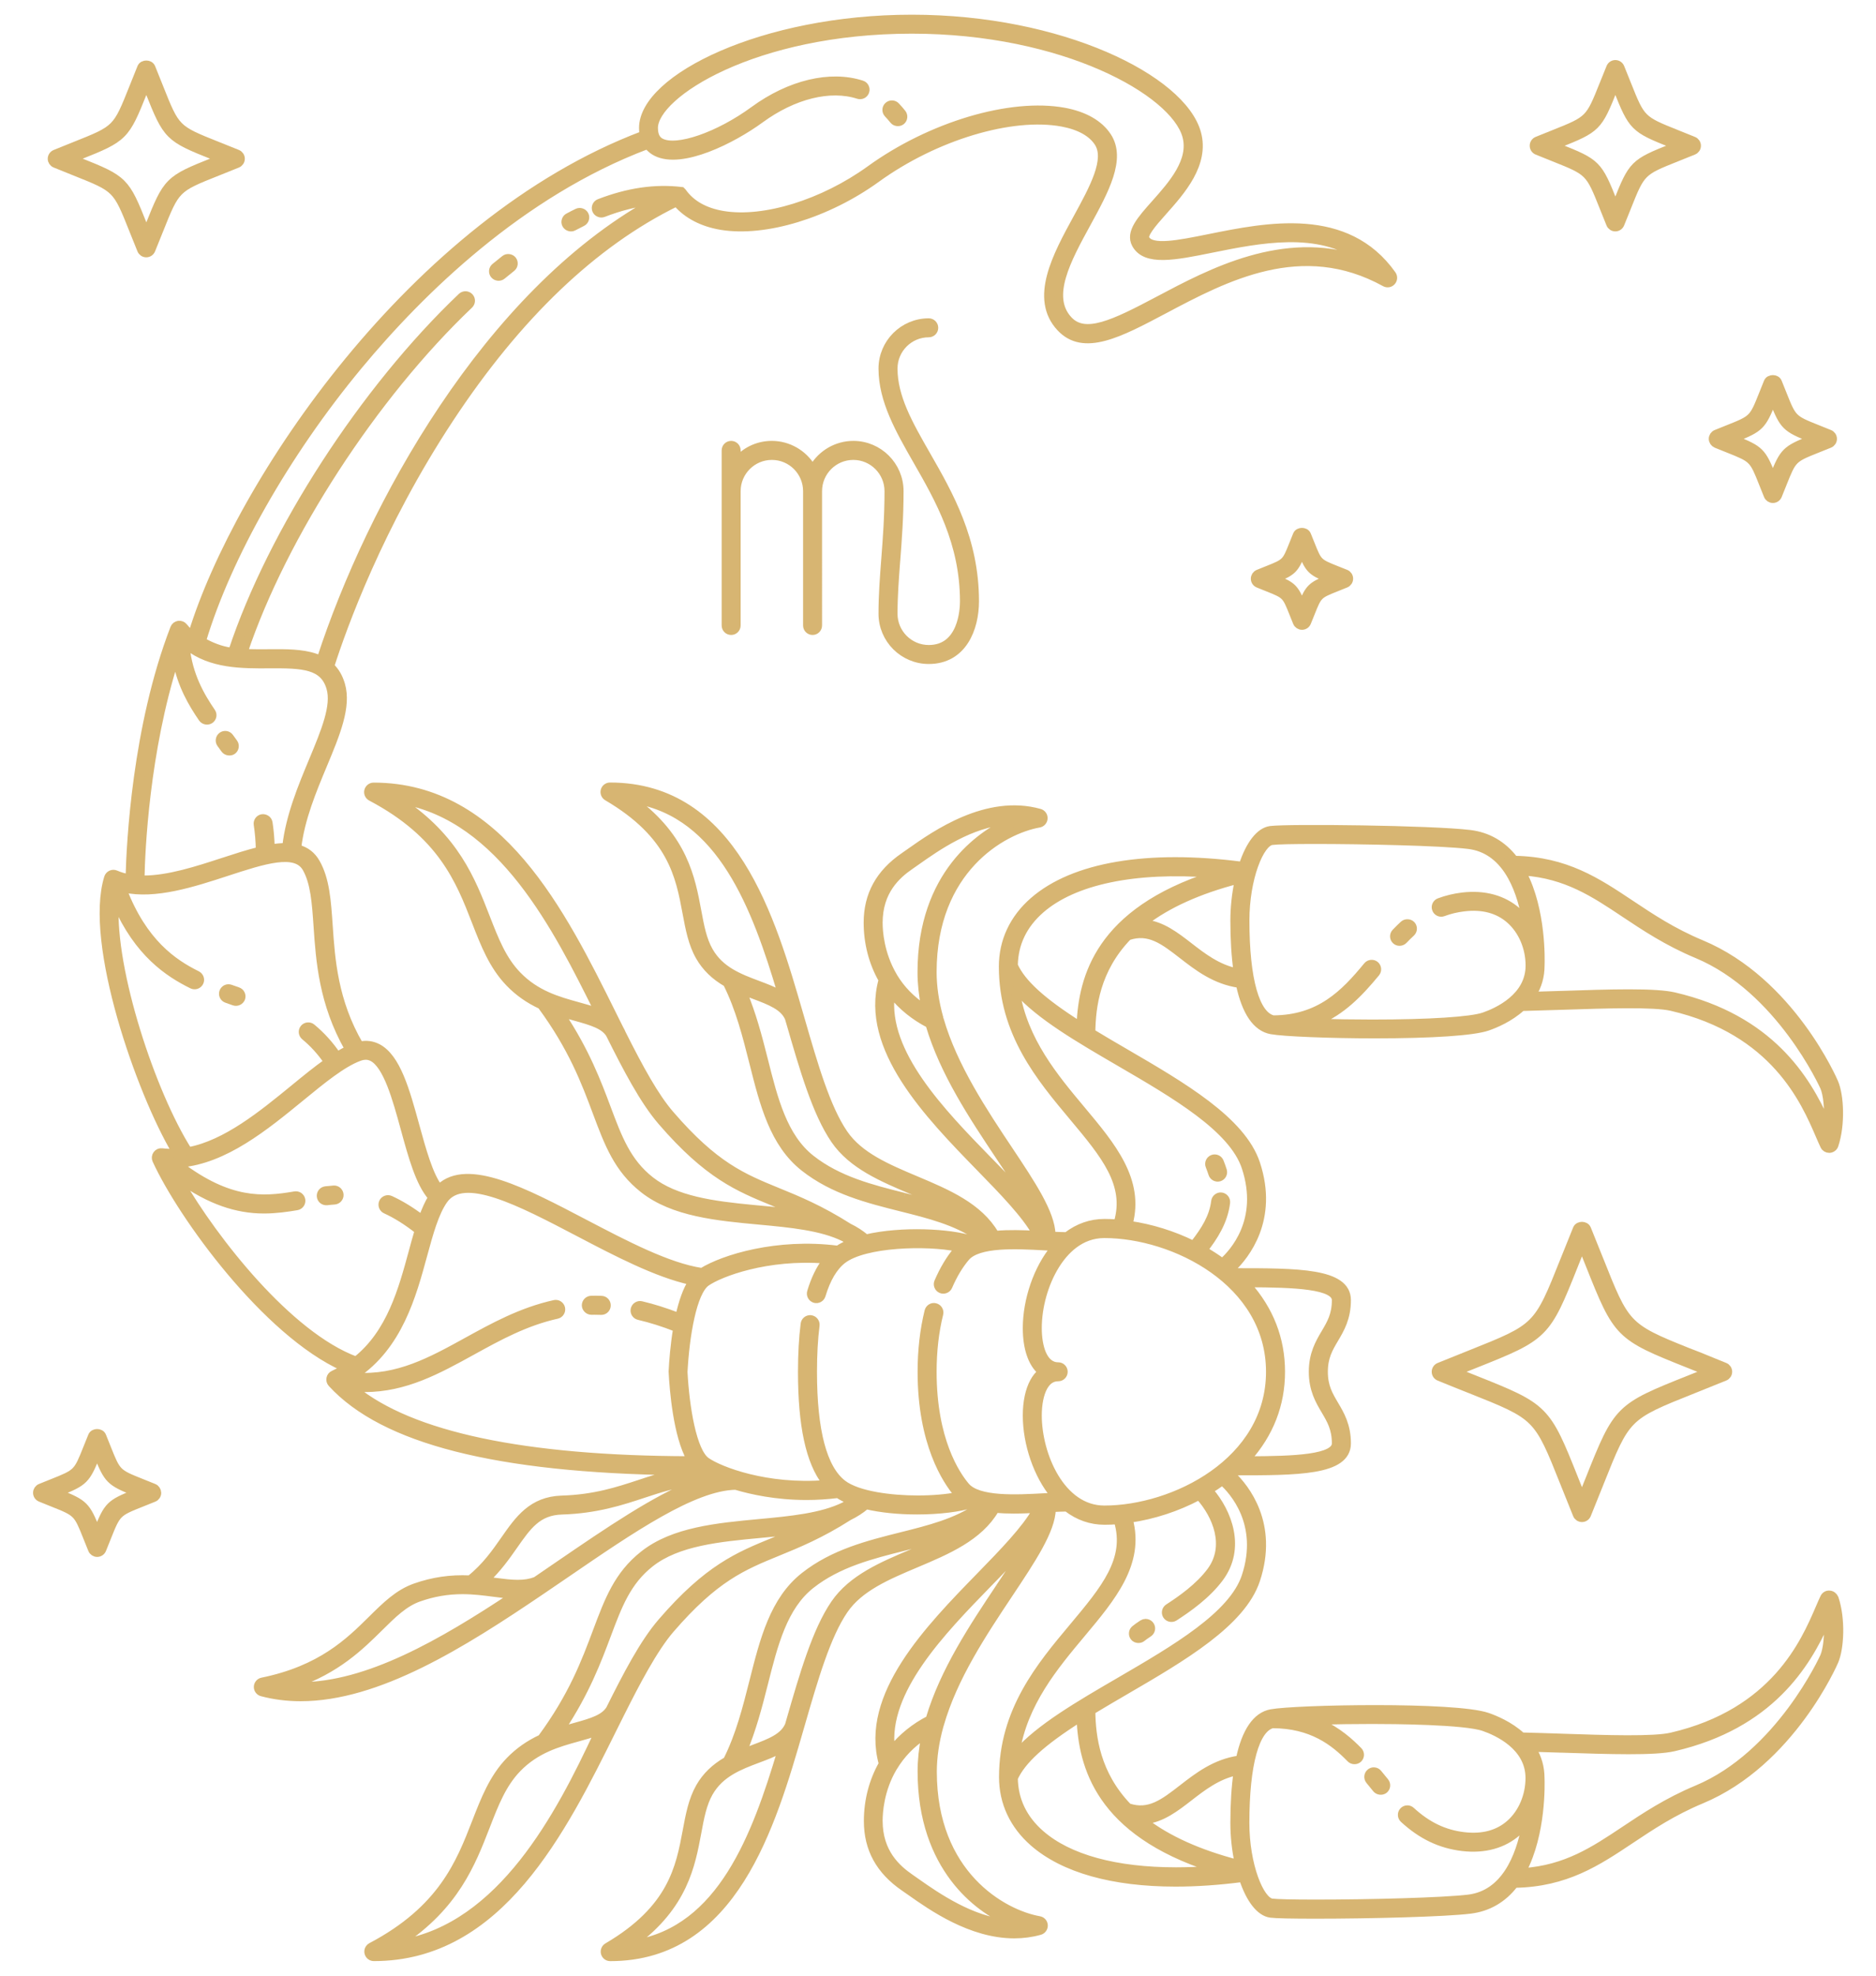 <?xml version="1.0" encoding="utf-8"?>
<!-- Generator: Adobe Illustrator 28.0.0, SVG Export Plug-In . SVG Version: 6.00 Build 0)  -->
<svg version="1.1" id="katman_1" xmlns="http://www.w3.org/2000/svg" xmlns:xlink="http://www.w3.org/1999/xlink" x="0px" y="0px"
	 viewBox="0 0 440.99 464.19" style="enable-background:new 0 0 440.99 464.19;" xml:space="preserve">
<style type="text/css">
	.st0{fill:#D7B572;stroke:#D7B572;stroke-width:2;stroke-miterlimit:10;}
</style>
<g>
	<path class="st0" d="M323.89,416.71c-0.21-0.26-0.5-0.42-0.83-0.45c-0.04-0.01-0.09-0.01-0.13-0.01c-0.28,0-0.55,0.1-0.77,0.28
		c-0.26,0.21-0.42,0.5-0.45,0.83c-0.03,0.33,0.06,0.65,0.27,0.91l1.62,1.99c0.4,0.49,1.24,0.58,1.74,0.18
		c0.53-0.43,0.61-1.21,0.18-1.74L323.89,416.71z"/>
	<path class="st0" d="M328.99,221.23c0.35-0.01,0.67-0.14,0.89-0.37c0.63-0.66,1.22-1.23,1.79-1.76c0.5-0.46,0.54-1.24,0.08-1.74
		c-0.43-0.47-1.26-0.51-1.75-0.08c-0.63,0.57-1.25,1.19-1.9,1.87c-0.23,0.24-0.35,0.55-0.34,0.88c0.01,0.33,0.14,0.64,0.38,0.86
		C328.36,221.11,328.67,221.23,328.99,221.23z"/>
	<path class="st0" d="M210.09,28.19c0.39,0.5,1.23,0.6,1.73,0.2c0.53-0.42,0.62-1.2,0.2-1.73c-0.47-0.59-0.96-1.16-1.47-1.69
		c-0.47-0.49-1.25-0.5-1.75-0.03c-0.49,0.47-0.5,1.25-0.03,1.74C209.24,27.17,209.68,27.68,210.09,28.19z"/>
	<path class="st0" d="M141.39,305.47c-0.91-0.04-1.7-0.04-2.4-0.02c-0.33,0.01-0.64,0.14-0.87,0.38c-0.23,0.24-0.35,0.55-0.35,0.88
		c0.01,0.65,0.6,1.21,1.26,1.21c0.23,0,0.47-0.01,0.71-0.01c0.52,0,1.06,0.01,1.62,0.03c0.65,0,1.19-0.52,1.21-1.19
		C142.6,306.07,142.07,305.49,141.39,305.47z"/>
	<path class="st0" d="M79.33,279.84c-0.22-0.19-0.5-0.29-0.78-0.29c-0.03,0-0.07,0-0.1,0c-0.64,0.05-1.28,0.11-1.9,0.18
		c-0.68,0.08-1.16,0.7-1.08,1.37c0.08,0.68,0.66,1.14,1.38,1.08c0.63-0.08,1.21-0.13,1.77-0.17c0.68-0.05,1.19-0.64,1.14-1.32
		C79.74,280.37,79.58,280.06,79.33,279.84z"/>
	<path class="st0" d="M53.29,234.64l1.78,0.63c0.28,0.1,0.64,0.08,0.93-0.06c0.3-0.14,0.53-0.4,0.64-0.69
		c0.11-0.31,0.09-0.65-0.05-0.94c-0.14-0.3-0.39-0.52-0.7-0.63l-1.76-0.62c-0.31-0.11-0.65-0.1-0.94,0.04
		c-0.3,0.14-0.53,0.39-0.64,0.71c-0.11,0.31-0.09,0.64,0.05,0.94C52.74,234.3,52.98,234.53,53.29,234.64z"/>
	<path class="st0" d="M52.9,176.02c0.36,0.51,1.21,0.65,1.72,0.29c0.55-0.39,0.68-1.17,0.29-1.72l-0.98-1.35
		c-0.19-0.26-0.48-0.44-0.8-0.49c-0.06-0.01-0.13-0.01-0.19-0.01c-0.26,0-0.51,0.08-0.73,0.24c-0.27,0.2-0.44,0.48-0.49,0.81
		c-0.05,0.33,0.03,0.65,0.22,0.91L52.9,176.02z"/>
	<path class="st0" d="M133.85,53.32c0.31,0.1,0.66,0.07,0.93-0.08c0.68-0.36,1.37-0.71,2.05-1.05c0.29-0.14,0.52-0.4,0.62-0.71
		c0.11-0.31,0.08-0.65-0.06-0.94c-0.29-0.59-1.06-0.85-1.65-0.56c-0.7,0.34-1.41,0.7-2.11,1.08c-0.29,0.15-0.51,0.41-0.6,0.73
		c-0.1,0.31-0.07,0.65,0.09,0.94C133.26,53,133.53,53.22,133.85,53.32z"/>
	<path class="st0" d="M117.08,64.96c0.34,0.03,0.66-0.06,0.9-0.26c0.75-0.62,1.51-1.23,2.26-1.83c0.53-0.42,0.62-1.2,0.2-1.73
		c-0.4-0.51-1.22-0.61-1.74-0.2c-0.76,0.61-1.53,1.22-2.3,1.86c-0.26,0.21-0.41,0.51-0.44,0.83c-0.03,0.33,0.07,0.65,0.28,0.9
		C116.44,64.77,116.75,64.93,117.08,64.96z"/>
	<path class="st0" d="M402.65,320.04c-1.21-0.49-2.35-0.96-3.43-1.4c-0.16-0.07-0.79-0.31-1.4-0.54c-0.54-0.21-1.07-0.41-1.26-0.49
		c-14.31-5.71-14.55-6.31-20.59-21.5l-0.16-0.39c-0.83-2.09-1.75-4.38-2.8-6.96c-0.21-0.5-0.73-0.68-1.14-0.68
		c-0.42,0-0.94,0.18-1.14,0.68c-1.13,2.77-2.1,5.2-2.96,7.35c-6.3,15.8-6.3,15.8-22.09,22.1l-0.1,0.04
		c-2.13,0.85-4.53,1.81-7.26,2.92c-0.47,0.19-0.77,0.64-0.77,1.14c0,0.5,0.3,0.95,0.77,1.14c2.66,1.09,5.02,2.03,7.11,2.86l0.26,0.1
		c15.79,6.29,15.79,6.29,22.11,22.15l0.05,0.13c0.84,2.12,1.79,4.48,2.88,7.16c0.19,0.47,0.64,0.77,1.14,0.77
		c0.5,0,0.95-0.3,1.14-0.77c1.13-2.77,2.11-5.21,2.96-7.36c6.29-15.79,6.29-15.79,22.09-22.09c2.15-0.86,4.59-1.83,7.35-2.96
		c0.47-0.19,0.77-0.64,0.77-1.14c0-0.5-0.3-0.95-0.77-1.14C404.46,320.78,403.54,320.4,402.65,320.04z M401.02,322.58l-3.87,1.55
		c-16.63,6.62-16.85,6.84-23.47,23.47l-0.26,0.64c-0.4,1.01-0.83,2.09-1.29,3.23c-0.04,0.11-0.15,0.18-0.26,0.18
		c-0.12,0-0.22-0.07-0.26-0.18c-0.55-1.38-1.07-2.66-1.54-3.86c-6.63-16.64-6.85-16.86-23.47-23.48l-0.83-0.33
		c-0.96-0.38-1.98-0.79-3.05-1.22c-0.11-0.04-0.18-0.15-0.18-0.26c0-0.12,0.07-0.22,0.18-0.27c1.39-0.56,2.67-1.07,3.87-1.55
		c16.63-6.62,16.85-6.84,23.47-23.48c0.48-1.2,0.99-2.48,1.54-3.86c0.09-0.22,0.44-0.22,0.53,0c0.56,1.38,1.07,2.67,1.55,3.87
		c6.62,16.63,6.84,16.85,23.47,23.47c1.2,0.48,2.49,0.99,3.87,1.55c0.11,0.04,0.18,0.15,0.18,0.27
		C401.2,322.43,401.13,322.54,401.02,322.58z"/>
	<path class="st0" d="M268.4,384.77c0.35-0.3,0.84-0.64,1.57-1.12c0.57-0.37,0.74-1.14,0.37-1.71c-0.18-0.28-0.46-0.47-0.78-0.54
		c-0.08-0.02-0.16-0.03-0.25-0.03c-0.24,0-0.48,0.07-0.68,0.2c-0.79,0.51-1.39,0.94-1.82,1.3c-0.25,0.21-0.41,0.51-0.43,0.84
		c-0.03,0.33,0.07,0.65,0.28,0.9C267.05,385.1,267.92,385.18,268.4,384.77z"/>
	<path class="st0" d="M285.05,275.77c0.19,0.62,0.89,1.01,1.55,0.81c0.31-0.1,0.57-0.31,0.72-0.6c0.15-0.29,0.18-0.63,0.08-0.94
		c-0.21-0.68-0.46-1.36-0.73-2.04c-0.26-0.63-0.98-0.93-1.61-0.67c-0.63,0.26-0.93,0.98-0.67,1.61
		C284.63,274.55,284.86,275.17,285.05,275.77z"/>
	<path class="st0" d="M207.51,144.2c0,5.96,4.85,10.81,10.81,10.81c7.98,0,10.81-7.4,10.81-13.73c0-14.47-6.04-25.01-11.37-34.31
		c-4.18-7.29-7.78-13.59-7.78-20.38c0-4.6,3.74-8.34,8.34-8.34c0.68,0,1.23-0.55,1.23-1.23c0-0.68-0.55-1.23-1.23-1.23
		c-5.96,0-10.81,4.85-10.81,10.81c0,7.45,3.94,14.32,8.1,21.6c5.18,9.03,11.05,19.28,11.05,33.09c0,1.88-0.4,11.26-8.34,11.26
		c-4.6,0-8.34-3.74-8.34-8.34c0-4.17,0.31-8.2,0.63-12.46l0.01-0.07c0.38-4.97,0.78-10.11,0.78-16.28c0-5.96-4.85-10.81-10.81-10.81
		c-3.82,0-7.39,2.05-9.33,5.36c-0.1,0.18-0.39,0.18-0.49,0c-1.94-3.3-5.51-5.36-9.33-5.36c-3,0-5.78,1.2-7.85,3.39
		c-0.08,0.08-0.2,0.11-0.31,0.07c-0.11-0.04-0.18-0.15-0.18-0.27v-1.96c0-0.68-0.55-1.23-1.23-1.23c-0.68,0-1.23,0.55-1.23,1.23
		v41.14c0,0.68,0.55,1.23,1.23,1.23c0.68,0,1.23-0.55,1.23-1.23V115.4c0-4.6,3.74-8.34,8.34-8.34c4.6,0,8.34,3.74,8.34,8.34v31.56
		c0,0.68,0.55,1.23,1.23,1.23c0.68,0,1.23-0.55,1.23-1.23V115.4c0-4.6,3.74-8.34,8.34-8.34c4.6,0,8.34,3.74,8.34,8.34
		c0,6.06-0.39,11.16-0.77,16.08C207.82,135.81,207.51,139.89,207.51,144.2z"/>
	<path class="st0" d="M314.12,133.95c-4.28-1.71-4.34-1.76-6.05-6.06l-0.88-2.18c-0.2-0.5-0.72-0.68-1.14-0.68
		c-0.42,0-0.94,0.18-1.14,0.68l-0.88,2.19c-1.71,4.29-1.76,4.34-6.05,6.05l-2.19,0.88c-0.46,0.19-0.76,0.64-0.76,1.14
		c0,0.5,0.3,0.95,0.77,1.14l2.19,0.88c4.28,1.71,4.34,1.76,6.05,6.05l0.88,2.18c0.19,0.46,0.64,0.76,1.14,0.76
		c0.5,0,0.95-0.3,1.14-0.77l0.88-2.18c1.71-4.29,1.76-4.34,6.05-6.05l2.19-0.88c0.46-0.19,0.76-0.64,0.76-1.14
		c0-0.5-0.3-0.95-0.77-1.14L314.12,133.95z M311.88,136.24c-3.5,1.45-4.13,2.07-5.58,5.57c-0.04,0.11-0.15,0.18-0.26,0.18
		c-0.12,0-0.22-0.07-0.26-0.18c-1.45-3.5-2.07-4.13-5.57-5.57c-0.11-0.04-0.18-0.15-0.18-0.26c0-0.12,0.07-0.22,0.18-0.26
		c3.5-1.45,4.13-2.07,5.57-5.58c0.09-0.21,0.44-0.21,0.53,0c1.45,3.5,2.07,4.13,5.58,5.58c0.11,0.04,0.18,0.15,0.18,0.26
		C312.06,136.09,311.99,136.2,311.88,136.24z"/>
	<path class="st0" d="M361.36,35.39c1.5,0.61,2.82,1.14,3.98,1.6c8.24,3.28,8.35,3.39,11.63,11.63c0.46,1.17,0.99,2.48,1.6,3.98
		c0.19,0.47,0.64,0.77,1.14,0.77s0.95-0.3,1.14-0.77c0.61-1.49,1.13-2.81,1.6-3.97c3.29-8.26,3.4-8.37,11.64-11.65
		c1.16-0.46,2.48-0.99,3.98-1.6c0.47-0.19,0.77-0.64,0.77-1.14c0-0.5-0.3-0.95-0.77-1.14c-1.42-0.58-2.68-1.09-3.8-1.53l-0.12-0.05
		c-8.3-3.31-8.41-3.42-11.69-11.66c-0.47-1.19-0.99-2.5-1.6-3.98c-0.19-0.47-0.64-0.77-1.14-0.77c-0.5,0-0.95,0.3-1.14,0.77
		c-0.59,1.44-1.1,2.71-1.56,3.87l-0.05,0.11c-3.28,8.24-3.39,8.35-11.63,11.63c-1.16,0.46-2.48,0.99-3.98,1.6
		c-0.47,0.19-0.77,0.64-0.77,1.14C360.59,34.75,360.89,35.2,361.36,35.39z M365.79,33.98l0.47-0.19c9.13-3.64,9.37-3.88,13.01-13.01
		l0.19-0.47c0.04-0.11,0.15-0.18,0.26-0.18c0.12,0,0.22,0.07,0.27,0.18l0.19,0.47c3.64,9.13,3.88,9.38,13.01,13.01l0.47,0.19
		c0.11,0.04,0.18,0.15,0.18,0.27c0,0.12-0.07,0.22-0.18,0.26l-0.47,0.19c-9.13,3.64-9.38,3.88-13.01,13.01l-0.19,0.47
		c-0.04,0.11-0.15,0.18-0.27,0.18c-0.12,0-0.22-0.07-0.26-0.18l-0.19-0.47c-3.64-9.13-3.88-9.38-13.01-13.01l-0.47-0.19
		c-0.11-0.04-0.18-0.15-0.18-0.27C365.61,34.13,365.68,34.03,365.79,33.98z"/>
	<path class="st0" d="M12.99,38.43c1.76,0.72,3.3,1.33,4.66,1.88c9.81,3.91,9.81,3.91,13.72,13.73c0.54,1.36,1.15,2.9,1.87,4.65
		c0.19,0.47,0.64,0.77,1.14,0.77c0.5,0,0.95-0.3,1.14-0.77c0.71-1.72,1.31-3.24,1.85-4.59l0.03-0.07
		c3.91-9.81,3.91-9.81,13.72-13.72l0.21-0.08c1.31-0.52,2.78-1.11,4.45-1.79c0.47-0.19,0.77-0.64,0.77-1.14
		c0-0.5-0.3-0.95-0.77-1.14c-1.62-0.67-3.07-1.24-4.35-1.75l-0.31-0.12c-9.81-3.91-9.81-3.91-13.72-13.73
		c-0.54-1.36-1.16-2.9-1.87-4.66c-0.21-0.5-0.72-0.68-1.14-0.68c-0.42,0-0.94,0.18-1.14,0.68c-0.72,1.75-1.33,3.29-1.87,4.66
		c-3.91,9.82-3.91,9.82-13.73,13.73c-1.36,0.54-2.9,1.16-4.66,1.88c-0.47,0.19-0.77,0.64-0.77,1.14
		C12.22,37.79,12.52,38.24,12.99,38.43z M17.41,37.02l1.15-0.46c10.6-4.22,10.88-4.5,15.11-15.11l0.46-1.15
		c0.09-0.22,0.44-0.22,0.53,0l0.46,1.15c4.22,10.6,4.51,10.88,15.1,15.1l1.16,0.46c0.11,0.04,0.18,0.15,0.18,0.27
		s-0.07,0.22-0.18,0.27l-1.15,0.46c-10.6,4.22-10.88,4.5-15.1,15.1l-0.46,1.16c-0.04,0.11-0.15,0.18-0.26,0.18
		c-0.12,0-0.22-0.07-0.27-0.18l-0.46-1.15c-4.22-10.61-4.51-10.89-15.1-15.11l-1.16-0.46c-0.11-0.04-0.18-0.15-0.18-0.27
		C17.23,37.17,17.3,37.07,17.41,37.02z"/>
	<path class="st0" d="M36.12,349.6l-2.86-1.15c-5.77-2.3-5.84-2.37-8.14-8.14l-1.15-2.87c-0.2-0.5-0.72-0.68-1.14-0.68
		c-0.42,0-0.94,0.18-1.14,0.68c-1.15,2.87-1.15,2.87-1.16,2.88c-2.29,5.75-2.37,5.83-8.14,8.13l-2.86,1.15
		c-0.46,0.19-0.76,0.64-0.76,1.14c0,0.5,0.3,0.95,0.77,1.14l2.87,1.16c5.76,2.29,5.84,2.37,8.14,8.15l1.15,2.86
		c0.19,0.46,0.64,0.76,1.14,0.76c0.5,0,0.95-0.3,1.14-0.77l1.15-2.86c2.3-5.77,2.38-5.85,8.15-8.14l2.86-1.15
		c0.46-0.19,0.76-0.64,0.76-1.14C36.88,350.24,36.58,349.79,36.12,349.6z M31.68,351c-5.79,2.32-6.28,2.8-8.6,8.6
		c-0.04,0.11-0.15,0.18-0.26,0.18c-0.12,0-0.22-0.07-0.26-0.18c-2.32-5.79-2.81-6.28-8.6-8.6c-0.11-0.04-0.18-0.15-0.18-0.27
		c0-0.12,0.07-0.22,0.18-0.27c5.8-2.32,6.28-2.81,8.6-8.6c0.09-0.22,0.44-0.22,0.53,0c2.32,5.79,2.81,6.28,8.6,8.6
		c0.11,0.04,0.18,0.15,0.18,0.27C31.86,350.86,31.79,350.96,31.68,351z"/>
	<path class="st0" d="M403.46,104.26l2.86,1.15c5.77,2.3,5.85,2.37,8.14,8.15l1.15,2.86c0.19,0.46,0.64,0.76,1.14,0.76
		c0.5,0,0.95-0.3,1.14-0.77l1.15-2.86c2.3-5.77,2.37-5.85,8.15-8.15l2.86-1.15c0.46-0.19,0.76-0.64,0.76-1.14
		c0-0.5-0.3-0.95-0.77-1.14l-2.86-1.15c-5.77-2.3-5.85-2.37-8.15-8.15l-1.15-2.86c-0.2-0.5-0.72-0.68-1.14-0.68
		c-0.42,0-0.94,0.18-1.14,0.68l-1.15,2.86c-2.3,5.77-2.37,5.85-8.15,8.15l-2.86,1.15c-0.46,0.19-0.76,0.64-0.76,1.14
		C402.69,103.61,403,104.06,403.46,104.26z M407.89,102.85c5.79-2.32,6.28-2.8,8.61-8.57c0.04-0.11,0.15-0.18,0.26-0.18
		c0.12,0,0.22,0.07,0.26,0.18c2.31,5.77,2.8,6.25,8.59,8.57c0.11,0.04,0.18,0.15,0.18,0.26c0,0.12-0.07,0.22-0.18,0.26
		c-5.79,2.32-6.28,2.81-8.6,8.6c-0.04,0.11-0.15,0.18-0.26,0.18c-0.12,0-0.22-0.07-0.26-0.18c-2.32-5.79-2.8-6.27-8.6-8.6
		c-0.11-0.04-0.18-0.15-0.18-0.26C407.72,103,407.79,102.89,407.89,102.85z"/>
	<path class="st0" d="M430.06,374.72c-0.51-0.06-0.97,0.22-1.2,0.69c-0.33,0.69-0.69,1.52-1.1,2.48l-0.03,0.07
		c-3.43,7.95-10.55,24.49-34.8,30.12c-4.21,0.98-15.23,0.62-25.89,0.26l-0.23-0.01c-3.02-0.1-6.07-0.2-9.02-0.27
		c-0.07,0-0.13-0.03-0.18-0.07c-2.77-2.54-6.19-3.95-7.97-4.57c-7.63-2.63-45.04-1.88-50.8-0.82c-3.46,0.64-5.92,4.23-7.31,10.67
		c-0.03,0.12-0.12,0.21-0.24,0.22c-5.59,0.79-9.69,3.97-13.3,6.77c-4.37,3.39-7.82,6.07-12.77,4.44c-0.04-0.01-0.08-0.04-0.12-0.07
		c-7.53-7.8-8.53-16.59-8.62-22.53c0-0.1,0.05-0.2,0.14-0.25c2.61-1.59,5.41-3.21,7.87-4.65c13.47-7.84,27.39-15.95,30.72-26.01
		c4.34-13.1-2.52-21.56-5.67-24.58c-0.06-0.06-0.09-0.13-0.09-0.21c0-0.08,0.04-0.16,0.1-0.21c0.18-0.16,0.37-0.32,0.55-0.48
		c0.05-0.05,0.12-0.07,0.19-0.07c14.67,0,26.27,0,26.27-6.5c0-4.17-1.53-6.76-2.88-9.04c-1.36-2.3-2.54-4.29-2.54-7.79
		c0-3.5,1.18-5.49,2.54-7.79c1.35-2.28,2.88-4.87,2.88-9.05c0-6.5-11.59-6.5-26.27-6.5c-0.07,0-0.14-0.03-0.19-0.07
		c-0.18-0.16-0.36-0.32-0.55-0.48c-0.06-0.05-0.1-0.13-0.1-0.21c0-0.08,0.03-0.16,0.09-0.22c3.15-3.03,10.01-11.48,5.67-24.58
		c-3.33-10.06-17.25-18.17-30.72-26.01l-0.1-0.06c-2.29-1.33-5.15-2.99-7.77-4.59c-0.09-0.05-0.14-0.15-0.14-0.25
		c0.09-5.94,1.08-14.73,8.61-22.52c0.03-0.03,0.07-0.06,0.12-0.07c4.95-1.64,8.41,1.04,12.78,4.43c3.59,2.79,7.66,5.94,13.31,6.76
		c0.12,0.02,0.21,0.11,0.24,0.22c1.39,6.45,3.85,10.05,7.32,10.68c2.9,0.53,13.83,0.97,24.35,0.97c13.52,0,23.16-0.65,26.44-1.79
		c1.79-0.62,5.21-2.04,7.97-4.57c0.05-0.05,0.12-0.07,0.19-0.07c3.04-0.08,6.17-0.18,9.31-0.28c10.64-0.35,21.63-0.71,25.83,0.26
		c24.25,5.63,31.37,22.17,34.8,30.12l0.03,0.07c0.41,0.96,0.77,1.78,1.1,2.47c0.2,0.43,0.65,0.7,1.13,0.7
		c0.54-0.03,0.99-0.36,1.15-0.84c1.61-4.84,1.28-11.62-0.04-14.68c-0.1-0.24-10.17-23.73-31.23-32.51
		c-6.74-2.81-11.8-6.18-16.69-9.44c-7.81-5.2-15.18-10.12-27.14-10.33c-0.09,0-0.17-0.04-0.22-0.11c-2.67-3.45-6.13-5.45-10.31-5.96
		c-8.99-1.1-42.81-1.47-46.88-0.93c-2.46,0.33-4.8,3.31-6.42,8.2c-0.04,0.13-0.17,0.22-0.31,0.19c-22.13-2.87-39.51,0.07-48.95,8.3
		c-4.69,4.09-7.17,9.39-7.17,15.34c0,15.59,8.77,26.05,16.5,35.28c7.39,8.83,13.23,15.8,10.51,24.92c-0.04,0.13-0.15,0.22-0.29,0.2
		c-0.98-0.07-1.96-0.11-2.91-0.11c-3.17,0-6.11,1.03-8.75,3.05c-0.05,0.04-0.1,0.08-0.18,0.06c-1.12-0.01-2.34-0.07-3.29-0.12
		c-0.15-0.01-0.27-0.13-0.27-0.28c-0.1-5-4.7-11.9-10.03-19.89c-5.83-8.73-13.07-19.59-16.24-30.64c-0.03-0.18-0.06-0.27-0.08-0.3
		c-1.07-3.81-1.6-7.46-1.6-10.88c0-24.13,16.4-33.42,25.07-34.96c0.57-0.1,0.99-0.58,1.02-1.16c0.03-0.58-0.34-1.09-0.9-1.25
		c-12.36-3.46-24.49,5.09-30.32,9.2l-1.47,1.03c-5.75,3.94-8.55,9.02-8.55,15.53c0,4.76,1.2,9.37,3.46,13.32
		c0.04,0.07,0.05,0.14,0.03,0.22c-4.4,15.93,10.78,31.51,22.99,44.04c5.23,5.36,10.64,10.91,13.11,15.38
		c0.05,0.09,0.05,0.2-0.01,0.29c-0.06,0.09-0.15,0.14-0.26,0.13c-2.89-0.15-6.24-0.26-9.24,0.02c-0.12,0.02-0.22-0.04-0.27-0.14
		c-3.78-6.5-11.26-9.66-18.5-12.71c-6.88-2.9-13.38-5.65-17.01-10.95c-4.13-6.03-7.05-16.13-10.14-26.82l-0.33-1.13
		c-6.54-22.61-15.5-53.58-44.46-53.58c-0.55,0-1.05,0.37-1.19,0.91c-0.14,0.54,0.09,1.11,0.57,1.39
		c15.24,8.93,17.06,18.69,18.66,27.3c0.7,3.73,1.35,7.25,3.08,10.26c1.45,2.53,3.53,4.55,6.34,6.17c0.05,0.03,0.09,0.07,0.11,0.12
		c2.97,5.92,4.59,12.37,6.17,18.61c2.46,9.78,4.79,19.01,11.94,24.64c6.84,5.39,14.99,7.43,22.88,9.41
		c6.35,1.59,12.92,3.23,17.96,6.79c0.09,0.06,0.13,0.17,0.12,0.28c-0.02,0.11-0.1,0.2-0.2,0.23c-0.41,0.12-0.8,0.25-1.16,0.4
		c-0.06,0.03-0.13,0.03-0.2,0.01c-5.11-1.72-16.54-2.28-24.8-0.36c-0.09,0.02-0.18,0-0.25-0.06c-1.14-0.97-2.46-1.83-3.93-2.54
		c-6.72-4.27-12.01-6.43-16.67-8.33c-8.3-3.4-14.86-6.08-25.33-18.21c-3.6-4.17-7.13-10.6-11.34-18.97
		c-0.17-0.41-0.35-0.78-0.55-1.11c-0.41-0.81-0.8-1.59-1.19-2.38l-0.5-1.01c-11.84-23.85-26.58-53.53-56.08-53.53
		c-0.57,0-1.06,0.39-1.2,0.94c-0.14,0.55,0.12,1.12,0.62,1.39c16.68,8.79,20.91,19.68,24.64,29.28c2.08,5.35,4.04,10.4,7.92,14.41
		c2.09,2.16,4.5,3.86,7.39,5.21c0.04,0.02,0.08,0.05,0.11,0.09c7.29,9.89,10.32,17.96,12.99,25.09c2.78,7.43,4.98,13.3,11.01,18.05
		c7,5.52,17.28,6.48,27.22,7.4c7.23,0.67,14.71,1.37,19.98,4.01c0.51,0.32,0.96,0.62,1.43,0.93c0.09,0.06,0.14,0.16,0.12,0.27
		c-0.01,0.1-0.08,0.2-0.18,0.24c-1.07,0.43-2.01,0.91-2.8,1.44c-0.06,0.04-0.12,0.05-0.2,0.05c-14.24-1.82-26.79,2.12-31.76,5.2
		c-0.06,0.04-0.13,0.05-0.19,0.04c-7.97-1.2-17.93-6.42-27.57-11.46c-14.12-7.4-27.46-14.39-33.91-8.34
		c-0.06,0.05-0.14,0.08-0.22,0.08c-0.08-0.01-0.15-0.05-0.2-0.11c-2.26-3-3.87-8.87-5.43-14.53c-2.27-8.26-4.41-16.05-8.89-18.35
		c-1.24-0.63-2.58-0.81-4-0.52c-0.12,0.02-0.24-0.03-0.3-0.14c-5.99-10.27-6.66-20.13-7.2-28.05c-0.4-5.83-0.74-10.86-2.97-14.76
		c-0.96-1.69-2.34-2.77-4.21-3.28c-0.13-0.04-0.22-0.17-0.21-0.31c0.78-6.76,3.58-13.47,6.05-19.39c3.08-7.38,5.74-13.75,4.24-18.87
		c-0.51-1.74-1.31-3.11-2.43-4.2c-0.08-0.08-0.11-0.19-0.07-0.29c2.91-9.09,11.47-32.93,28.04-58.06
		c15.98-24.23,33.88-41.31,53.2-50.77c0.12-0.06,0.26-0.03,0.34,0.07c2.42,2.8,6.02,4.66,10.41,5.38
		c10.25,1.68,24.88-2.78,36.41-11.12c13.78-9.96,31.76-15.36,43.71-13.15c4.03,0.75,6.97,2.37,8.49,4.7
		c2.61,4-1.07,10.74-4.97,17.87c-4.81,8.8-10.26,18.78-3.93,25.59c5.42,5.83,13.75,1.42,24.3-4.17
		c14.43-7.65,32.39-17.18,51.99-6.38c0.51,0.28,1.13,0.17,1.51-0.26c0.39-0.43,0.42-1.06,0.09-1.54
		c-10.68-15.08-29.3-11.32-42.89-8.58c-7.34,1.48-13.68,2.76-15.08,0.19c-0.59-1.09,1.37-3.43,4.21-6.61
		c4.17-4.68,9.88-11.08,7.89-18.28c-3.5-12.69-31.86-26.83-66.97-26.83c-34.98,0-63.14,14.01-63.14,25.61
		c0,0.49,0.04,0.97,0.11,1.42c0.02,0.13-0.05,0.26-0.18,0.31c-53.99,20.4-95.1,81.97-105.89,117.16c-0.03,0.09-0.1,0.17-0.2,0.19
		c-0.09,0.02-0.19,0-0.27-0.06c-0.59-0.54-1.15-1.13-1.66-1.77c-0.27-0.34-0.71-0.51-1.15-0.45c-0.43,0.07-0.8,0.36-0.96,0.77
		c-8.97,23.24-10.3,50.64-10.5,58.49c0,0.08-0.04,0.16-0.11,0.21c-0.07,0.05-0.15,0.07-0.23,0.06c-1.08-0.21-2.1-0.51-3.03-0.92
		c-0.32-0.14-0.69-0.14-1.01,0.01c-0.32,0.15-0.56,0.42-0.67,0.76c-4.72,15.34,7.59,50.32,15.86,64.25
		c0.05,0.09,0.05,0.19,0.01,0.28c-0.05,0.09-0.14,0.14-0.24,0.15c-1.01,0.04-2.03-0.01-3.04-0.13c-0.44-0.06-0.88,0.13-1.14,0.5
		c-0.26,0.36-0.31,0.84-0.12,1.24c5.99,13.08,25.85,40.53,44.08,48.67c0.1,0.04,0.16,0.14,0.17,0.24c0.01,0.11-0.05,0.21-0.14,0.26
		c-0.8,0.48-1.64,0.91-2.49,1.31c-0.36,0.16-0.62,0.49-0.69,0.88c-0.08,0.38,0.03,0.79,0.3,1.08c12.19,13.3,38.71,20.05,81.08,20.65
		c0.15,0,0.27,0.11,0.28,0.26c0.01,0.15-0.09,0.28-0.23,0.31c-3.04,0.59-5.9,1.53-8.67,2.45c-5.25,1.73-10.68,3.52-18.45,3.76
		c-6.95,0.21-10.06,4.67-13.36,9.4c-2.08,2.98-4.44,6.37-8.09,9.29c-0.05,0.04-0.11,0.06-0.19,0.06c-4.54-0.2-8.61,0.4-12.79,1.87
		c-3.93,1.39-6.82,4.24-10.16,7.54c-5.3,5.24-11.9,11.76-25.79,14.6c-0.56,0.11-0.97,0.6-0.99,1.17c-0.02,0.57,0.36,1.08,0.92,1.23
		c2.86,0.76,5.91,1.15,9.07,1.15c18.12,0,37.9-12.39,56.61-25.08c1.95-1.32,3.88-2.64,5.78-3.94c15.38-10.53,29.9-20.47,39.84-20.66
		c0.03,0,0.06,0,0.09,0.01c3.64,1.09,9.47,2.39,16.62,2.39c2.44,0,4.9-0.16,7.31-0.46c0.07,0,0.14,0.01,0.2,0.05
		c0.78,0.53,1.73,1.02,2.81,1.44c0.1,0.04,0.17,0.13,0.18,0.23c0.01,0.1-0.04,0.21-0.13,0.27c-0.48,0.32-0.96,0.64-1.4,0.92
		c-5.33,2.65-12.78,3.35-19.99,4.02c-9.95,0.93-20.23,1.88-27.23,7.41c-6.03,4.75-8.22,10.62-11.01,18.05
		c-2.67,7.12-5.7,15.2-12.99,25.09c-0.03,0.04-0.07,0.07-0.11,0.09c-2.89,1.35-5.31,3.06-7.39,5.21c-3.87,4-5.83,9.06-7.91,14.4
		c-3.74,9.61-7.97,20.5-24.64,29.29c-0.5,0.27-0.76,0.84-0.62,1.39c0.14,0.55,0.63,0.94,1.2,0.94c29.51,0,44.24-29.68,56.08-53.53
		l1.94-3.88c3.41-6.79,7.65-14.96,11.64-19.59c10.47-12.13,17.03-14.81,25.34-18.21c4.67-1.91,9.96-4.07,16.58-8.29
		c1.54-0.75,2.88-1.62,4.01-2.59c0.07-0.06,0.16-0.09,0.25-0.06c3.4,0.79,7.5,1.21,11.86,1.21c5.1,0,10.05-0.6,12.94-1.57
		c0.03-0.01,0.06-0.01,0.09-0.01c0.04,0,0.07,0.01,0.1,0.02c0.36,0.14,0.76,0.28,1.16,0.4c0.11,0.03,0.18,0.12,0.2,0.23
		c0.02,0.11-0.03,0.22-0.12,0.28c-5.04,3.56-11.6,5.2-17.95,6.79c-7.9,1.98-16.06,4.02-22.89,9.41
		c-7.15,5.64-9.47,14.87-11.94,24.64c-1.58,6.24-3.2,12.69-6.17,18.61c-0.02,0.05-0.06,0.09-0.11,0.12
		c-2.81,1.62-4.89,3.63-6.34,6.17c-1.72,3.01-2.38,6.53-3.07,10.25c-1.61,8.62-3.43,18.38-18.66,27.31
		c-0.48,0.28-0.71,0.85-0.57,1.39c0.15,0.54,0.64,0.91,1.19,0.91c28.96,0,37.93-31.01,44.48-53.65l0.31-1.07
		c3.09-10.69,6.01-20.79,10.14-26.82c3.63-5.3,10.13-8.04,17-10.94c7.24-3.06,14.73-6.22,18.51-12.71c0.06-0.09,0.16-0.15,0.27-0.14
		c1.24,0.11,2.6,0.17,4.14,0.17c1.86,0,3.8-0.09,5.1-0.15c0.1,0,0.2,0.05,0.26,0.13c0.05,0.09,0.06,0.2,0.01,0.29
		c-2.47,4.46-7.88,10.01-13.11,15.38c-12.21,12.52-27.4,28.11-22.99,44.04c0.02,0.07,0.01,0.15-0.03,0.22
		c-2.26,3.96-3.46,8.57-3.46,13.33c0,6.51,2.79,11.59,8.54,15.53l1.48,1.03c4.96,3.5,14.19,10.01,24.34,10.01
		c2.05,0,4.06-0.27,5.98-0.81c0.55-0.16,0.92-0.67,0.9-1.25c-0.03-0.58-0.45-1.05-1.02-1.15c-8.67-1.54-25.07-10.83-25.07-34.96
		c0-3.41,0.53-7.04,1.57-10.79c0.06-0.17,0.08-0.25,0.09-0.29c3.18-11.14,10.13-21.55,16.25-30.74c5.34-8.01,9.96-14.92,10.06-19.9
		c0-0.15,0.12-0.27,0.27-0.28c0.93-0.05,2.15-0.11,3.26-0.12c0.07,0.01,0.13,0.02,0.18,0.06c2.63,2.03,5.57,3.05,8.75,3.05
		c0.95,0,1.93-0.04,2.91-0.11c0.14-0.03,0.26,0.07,0.29,0.2c2.73,9.12-3.11,16.09-10.5,24.92c-7.74,9.23-16.51,19.7-16.51,35.28
		c0,5.95,2.48,11.25,7.17,15.34c7.05,6.14,18.58,9.39,33.34,9.39c4.88,0,10.14-0.36,15.62-1.07c0.13-0.02,0.26,0.06,0.31,0.19
		c1.62,4.87,3.96,7.85,6.42,8.18c1.17,0.16,5.01,0.24,10.54,0.24c12.86,0,30.41-0.45,36.35-1.18c4.18-0.51,7.65-2.52,10.31-5.97
		c0.05-0.07,0.13-0.11,0.22-0.11c11.96-0.22,19.33-5.13,27.13-10.33c4.89-3.26,9.94-6.63,16.69-9.44
		c21.01-8.76,31.13-32.27,31.23-32.51c1.31-3.06,1.65-9.84,0.04-14.68C430.99,375.08,430.56,374.75,430.06,374.72z M357.61,204.67
		c0.09-0.13,0.26-0.17,0.39-0.08c0.01,0.01,0.18,0.12,0.18,0.12c10.04,0.71,16.65,5.12,23.65,9.79c4.76,3.17,10.15,6.77,17.11,9.67
		c19.51,8.13,29.81,30.98,29.91,31.21c0.74,1.71,1.08,5.11,0.84,8.26c-0.01,0.13-0.11,0.24-0.24,0.26c-0.16,0-0.26-0.06-0.31-0.17
		c-4.52-10.19-13.14-24.35-35.64-29.58c-2.02-0.47-5.48-0.7-10.59-0.7c-4.65,0-10.08,0.18-15.82,0.37l-0.08,0
		c-2.21,0.07-4.4,0.14-6.57,0.2c-0.08,0-0.2-0.05-0.26-0.14c-0.05-0.09-0.05-0.2,0.01-0.29c1.25-2,1.89-4.25,1.89-6.67
		c0.05-1.32,0.37-13.02-4.21-21.74l-0.18-0.12C357.56,204.98,357.52,204.8,357.61,204.67z M298.97,197.54
		c1.16-0.16,4.79-0.24,10.22-0.24c10.66,0,29.48,0.37,36.04,1.17c8.62,1.05,12.07,9.87,13.44,17.09c0.02,0.13-0.04,0.26-0.16,0.31
		c-0.12,0.06-0.26,0.03-0.34-0.07c-0.47-0.56-0.98-1.09-1.51-1.56c-3.29-2.92-7.74-4.14-12.86-3.54c-1.9,0.23-3.74,0.67-5.45,1.31
		c-0.31,0.11-0.55,0.34-0.69,0.64c-0.14,0.3-0.15,0.64-0.03,0.94c0.11,0.31,0.34,0.55,0.64,0.69c0.3,0.14,0.64,0.15,0.95,0.03
		c1.55-0.58,3.15-0.96,4.88-1.17c4.46-0.54,8.14,0.46,10.93,2.94c2.87,2.55,4.59,6.58,4.59,10.79c0,7.47-7.54,10.88-10.78,12
		c-3.05,1.05-12.88,1.68-26.31,1.68c-4.37,0-8.7-0.07-12.51-0.2c-0.13,0-0.25-0.1-0.27-0.23c-0.02-0.13,0.04-0.26,0.17-0.32
		c5.4-2.34,9.29-6.2,13.47-11.27c0.43-0.53,0.35-1.3-0.17-1.74c-0.51-0.42-1.32-0.34-1.74,0.17c-5.44,6.61-11.24,12.55-22.19,12.61
		c-4.21-0.94-6.59-9.42-6.59-23.28C292.69,206.38,296.12,197.92,298.97,197.54z M206.48,216.81c0-7.51,4.27-11.3,7.47-13.49
		l1.5-1.05c4.73-3.33,12.64-8.91,21.32-9.52c0.14-0.01,0.26,0.08,0.29,0.21c0.04,0.13-0.03,0.27-0.15,0.33
		c-6.08,2.87-20.23,12.04-20.23,35.13c0,2.64,0.29,5.39,0.87,8.19c0.02,0.11-0.02,0.23-0.12,0.29c-0.05,0.03-0.1,0.05-0.16,0.05
		c-0.05,0-0.11-0.02-0.16-0.05c-2.94-1.94-5.33-4.39-7.09-7.3c-0.09-0.2-0.15-0.27-0.17-0.3
		C206.81,224.06,206.48,218.82,206.48,216.81z M241.34,281.98c-0.05,0.04-0.11,0.05-0.17,0.05c-0.08,0-0.16-0.03-0.22-0.1
		c-2.5-2.91-5.51-6-8.7-9.26l0.2-0.2l-0.21,0.2c-10.95-11.24-24.58-25.22-22.92-38.93c0.01-0.11,0.09-0.21,0.2-0.24
		c0.11-0.03,0.23,0.01,0.3,0.09c2.31,2.85,5.21,5.18,8.61,6.94c0.07,0.04,0.12,0.1,0.14,0.17c3.32,11.26,10.29,21.69,16.43,30.9
		c2.41,3.61,4.67,7,6.39,10C241.49,281.73,241.46,281.89,241.34,281.98z M166.64,223.5c-1.52-2.65-2.11-5.82-2.79-9.48
		c-1.42-7.6-3.18-17.06-14.85-25.7c-0.11-0.08-0.14-0.22-0.09-0.34c0.05-0.12,0.17-0.19,0.31-0.17
		c20.38,3.42,28.53,25.3,34.56,45.54c0.03,0.11,0,0.23-0.1,0.3c-0.05,0.04-0.11,0.06-0.18,0.06c-0.05,0-0.1-0.01-0.14-0.04
		c-1.56-0.87-3.33-1.54-5.19-2.24C173.79,229.79,169.26,228.09,166.64,223.5z M223.34,284.1c-0.05,0.1-0.15,0.17-0.26,0.17
		c-0.03,0-0.06-0.01-0.1-0.02c-3.3-1.18-6.77-2.05-10.45-2.97l0.07-0.28l-0.08,0.27c-7.63-1.91-15.52-3.89-21.94-8.95
		c-6.49-5.12-8.72-13.95-11.07-23.3c-1.37-5.43-2.77-10.72-4.9-15.8c-0.04-0.11-0.02-0.23,0.06-0.31c0.08-0.08,0.2-0.11,0.31-0.06
		c0.78,0.32,1.56,0.61,2.32,0.89c3.77,1.42,7.03,2.65,8.19,5.44l0.32,1.08c3.15,10.89,6.12,21.18,10.48,27.53
		c4.04,5.9,11.18,8.91,18.09,11.83c2.99,1.26,6.08,2.56,8.85,4.1C223.34,283.8,223.4,283.96,223.34,284.1z M121.57,229.17
		c-3.52-3.64-5.31-8.25-7.39-13.58c-3.4-8.75-7.26-18.67-20.06-27.19c-0.11-0.07-0.16-0.22-0.11-0.34c0.05-0.13,0.18-0.2,0.31-0.18
		c23.71,4.09,36.79,30.37,46.34,49.57c0.05,0.11,0.03,0.23-0.04,0.32c-0.06,0.06-0.13,0.09-0.21,0.09c-0.03,0-0.07-0.01-0.1-0.02
		c-1.42-0.55-2.98-0.98-4.48-1.39C131.19,235.17,125.97,233.73,121.57,229.17z M187.31,284.94c-0.04,0.12-0.15,0.21-0.27,0.21
		c-2.15-0.28-4.23-0.49-6.16-0.68l-3.94-0.37c-9.34-0.89-18.22-2.07-24.11-6.72c-5.48-4.32-7.57-9.9-10.22-16.96
		c-2.23-5.95-5-13.34-10.78-22.03c-0.07-0.1-0.06-0.23,0.01-0.33c0.07-0.1,0.2-0.13,0.31-0.1c1.04,0.32,2.04,0.6,2.99,0.86
		c4.24,1.17,6.91,2,8.24,4.09c4.01,8.03,7.96,15.63,12.23,20.57c10.86,12.58,18,15.5,26.26,18.88c1.49,0.61,3.34,1.36,5.29,2.24
		C187.28,284.66,187.35,284.81,187.31,284.94z M140.63,407.24c-9.03,19.42-22.69,45.44-46.3,49.5c-0.16,0-0.27-0.07-0.31-0.17
		c-0.05-0.13,0-0.27,0.11-0.34c12.8-8.51,16.65-18.42,20.05-27.17c2.07-5.34,3.86-9.94,7.39-13.6c4.4-4.55,9.62-6,14.22-7.27
		c1.63-0.45,3.14-0.87,4.52-1.41c0.08-0.03,0.2-0.04,0.27,0C140.66,406.82,140.76,406.95,140.63,407.24z M186.91,360.13
		c-1.84,0.76-3.52,1.51-5.04,2.13c-8.27,3.38-15.41,6.3-26.27,18.88c-4.27,4.94-8.2,12.52-12.18,20.5
		c-1.37,2.16-4.04,2.99-8.28,4.16c-0.96,0.27-1.96,0.54-3,0.86c-0.03,0.01-0.06,0.01-0.08,0.01c-0.09,0-0.17-0.04-0.23-0.11
		c-0.07-0.1-0.08-0.23-0.01-0.33c5.79-8.71,8.55-16.09,10.78-22.02c2.65-7.07,4.74-12.65,10.22-16.97
		c6.43-5.07,16.34-5.99,25.93-6.89c2.78-0.26,5.58-0.52,8.24-0.87C187.33,359.43,187.53,359.88,186.91,360.13z M183.78,411.28
		c-6.04,20.24-14.18,42.12-34.56,45.54c-0.16,0-0.26-0.06-0.31-0.17c-0.05-0.12-0.01-0.26,0.09-0.34
		c11.67-8.64,13.43-18.09,14.85-25.69c0.68-3.67,1.27-6.83,2.79-9.49c2.63-4.58,7.15-6.29,11.52-7.93c1.79-0.67,3.63-1.36,5.21-2.25
		c0.1-0.05,0.23-0.05,0.32,0.03C183.77,411.04,183.81,411.16,183.78,411.28z M223.22,360.9c-2.76,1.53-5.86,2.84-8.85,4.1
		c-6.9,2.91-14.04,5.93-18.09,11.83c-4.36,6.35-7.33,16.63-10.47,27.51l-0.29,1.01c-1.19,2.88-4.45,4.11-8.21,5.53
		c-0.77,0.29-1.55,0.58-2.33,0.9c-0.03,0.01-0.07,0.02-0.11,0.02c-0.08,0-0.15-0.03-0.2-0.08c-0.08-0.08-0.1-0.2-0.06-0.31
		c2.12-5.06,3.53-10.36,4.9-15.8c2.36-9.35,4.58-18.18,11.07-23.3c6.42-5.06,14.31-7.04,21.94-8.95c3.52-0.88,7.15-1.79,10.47-2.97
		c0.14-0.05,0.3,0.02,0.36,0.15C223.4,360.66,223.35,360.82,223.22,360.9z M236.67,451.21c0.66,0.29,0.31,0.78,0.02,0.75
		c-8.27-0.62-16.5-6.27-21.23-9.6l-1.51-1.06c-3.2-2.2-7.47-5.99-7.47-13.49c0-2.01,0.32-7.25,3.33-12.41
		c0.12-0.16,0.16-0.24,0.18-0.28c1.8-2.99,4.2-5.46,7.14-7.4c0.1-0.06,0.22-0.06,0.32,0c0.1,0.06,0.14,0.18,0.12,0.29
		c-0.58,2.8-0.87,5.56-0.87,8.19C216.7,438.99,230.35,448.45,236.67,451.21z M241.42,363.03c-1.73,3.01-3.99,6.4-6.39,9.99
		l-0.24-0.15l0.24,0.16c-6.14,9.21-13.1,19.64-16.43,30.9c-0.02,0.07-0.07,0.14-0.14,0.17c-3.4,1.75-6.29,4.09-8.61,6.94
		c-0.05,0.07-0.14,0.11-0.22,0.11c-0.03,0-0.05,0-0.08-0.01c-0.11-0.03-0.19-0.13-0.2-0.24c-1.67-13.71,11.99-27.71,22.95-38.97
		c3.2-3.28,6.19-6.35,8.66-9.23c0.1-0.11,0.26-0.13,0.38-0.05C241.46,362.74,241.49,362.9,241.42,363.03z M293.09,301.62
		c0.05-0.1,0.15-0.17,0.26-0.17c10.92,0.04,20.73,0.37,20.73,4.03c0,3.5-1.18,5.49-2.54,7.79c-1.35,2.28-2.88,4.87-2.88,9.04
		c0,4.17,1.53,6.76,2.88,9.04c1.36,2.3,2.54,4.29,2.54,7.79c0,3.66-9.81,3.99-20.73,4.03c-0.11,0-0.22-0.07-0.26-0.17
		c-0.05-0.1-0.03-0.22,0.05-0.31c5.26-5.88,7.93-12.73,7.93-20.38c0-7.65-2.67-14.51-7.93-20.39
		C293.06,301.84,293.04,301.72,293.09,301.62z M290.93,206.55c0.11-0.11,0.29-0.12,0.4-0.01c0.11,0.11,0.12,0.29,0.01,0.4
		l-0.14,0.15c-0.64,2.98-0.98,6.17-0.98,9.22c0,4.46,0.25,8.45,0.74,11.86c0.01,0.09-0.02,0.18-0.09,0.25
		c-0.05,0.05-0.12,0.08-0.2,0.08c-0.02,0-0.04,0-0.06-0.01c-4.48-0.93-8.01-3.66-11.12-6.07c-3.16-2.45-6.42-4.98-10.37-5.37
		c-0.12-0.01-0.21-0.09-0.25-0.21c-0.03-0.11,0.01-0.23,0.1-0.3c5.43-4.17,12.76-7.48,21.81-9.84L290.93,206.55z M238.26,226.81
		c0.08-5.15,2.21-9.58,6.32-13.17c7.83-6.83,22.17-9.81,40.37-8.42c0.14,0.01,0.25,0.12,0.26,0.25c0.02,0.14-0.07,0.26-0.2,0.3
		c-26.68,8.59-30.44,24.04-30.94,34.92c0,0.1-0.06,0.19-0.15,0.24c-0.04,0.02-0.09,0.03-0.13,0.03c-0.05,0-0.11-0.01-0.15-0.04
		c-8.75-5.55-13.49-9.87-15.35-13.99C238.27,226.89,238.26,226.85,238.26,226.81z M254.19,260.82l0.22-0.18L254.19,260.82
		c-6.38-7.62-13.62-16.25-15.47-27.89c-0.02-0.12,0.05-0.25,0.16-0.3c0.11-0.05,0.25-0.03,0.34,0.07
		c5.18,5.88,14.33,11.21,24.02,16.85c13.08,7.61,26.59,15.48,29.63,24.66c4.18,12.62-3.03,20.29-5.34,22.34
		c-0.05,0.05-0.12,0.07-0.19,0.07c-0.06,0-0.12-0.02-0.17-0.05c-1.27-0.93-2.65-1.82-4.08-2.65c-0.07-0.04-0.12-0.11-0.14-0.19
		c-0.02-0.08,0-0.17,0.05-0.23c2.25-2.91,4.62-6.48,5.16-10.94c0.08-0.68-0.4-1.29-1.07-1.38c-0.32-0.04-0.64,0.05-0.9,0.25
		c-0.27,0.21-0.44,0.5-0.48,0.83c-0.46,3.71-2.32,6.73-4.99,10.14c-0.08,0.11-0.23,0.14-0.35,0.08c-4.66-2.3-9.8-3.89-14.86-4.62
		c-0.08-0.01-0.15-0.06-0.2-0.12c-0.05-0.07-0.06-0.15-0.04-0.23C268.01,277.33,261.3,269.31,254.19,260.82z M47.48,150.42
		c5.89-19.59,19.57-43.86,36.76-64.56c14.46-17.42,37.97-40.55,67.83-51.8c0.12-0.04,0.25-0.01,0.33,0.09
		c0.49,0.64,1.12,1.16,1.87,1.55c5.98,3.03,17.88-2.97,24.42-7.75c7.82-5.72,16.46-7.85,23.11-5.7c0.31,0.1,0.65,0.07,0.94-0.08
		c0.29-0.15,0.51-0.41,0.61-0.72c0.21-0.65-0.15-1.35-0.8-1.55c-7.4-2.38-16.87-0.12-25.32,6.06c-8.3,6.07-18.1,9.45-21.85,7.54
		c-0.74-0.38-1.72-1.14-1.72-3.45c0-7.95,23.63-23.14,60.68-23.14c35.74,0,61.71,14.57,64.59,25.02c1.63,5.9-3.35,11.49-7.35,15.98
		c-3.35,3.76-6,6.74-4.54,9.43c2.27,4.17,9.1,2.8,17.74,1.05c11.21-2.26,25.17-5.08,35.08,2.15c0.11,0.08,0.15,0.24,0.09,0.36
		c-0.06,0.12-0.21,0.18-0.34,0.14c-18.02-5.95-34.86,2.98-47.16,9.5c-10.67,5.66-17.41,8.9-21.34,4.68
		c-5.12-5.51-0.34-14.26,4.29-22.72c4.27-7.81,8.3-15.18,4.87-20.41c-1.9-2.91-5.4-4.9-10.11-5.78
		c-12.59-2.31-31.34,3.27-45.6,13.58c-11.03,7.97-24.92,12.27-34.56,10.68c-4.32-0.71-7.55-2.52-9.6-5.39
		c-0.13-0.14-0.2-0.21-0.24-0.25c-6.17-0.73-12.48,0.19-19.27,2.81c-0.31,0.12-0.55,0.35-0.68,0.65c-0.13,0.3-0.14,0.64-0.02,0.94
		c0.11,0.3,0.35,0.54,0.66,0.67c0.3,0.13,0.64,0.15,0.94,0.03c3.89-1.51,7.68-2.46,11.25-2.84c0.14-0.01,0.26,0.07,0.3,0.2
		c0.04,0.13-0.01,0.27-0.13,0.33C114.55,69.29,87.2,118.89,75.5,154.8c-0.03,0.08-0.08,0.14-0.16,0.17
		c-0.04,0.02-0.08,0.02-0.11,0.02c-0.04,0-0.08-0.01-0.12-0.03c-2.91-1.32-6.66-1.43-9.95-1.43c-0.63,0-1.27,0.01-1.9,0.01
		c-1.69,0.01-3.79,0.03-5.75-0.07c-0.09,0-0.17-0.05-0.22-0.12c-0.05-0.07-0.06-0.17-0.03-0.25c9.24-27.42,30.54-60.2,53.01-81.55
		c0.24-0.23,0.37-0.53,0.38-0.86c0.01-0.33-0.11-0.64-0.34-0.88c-0.47-0.49-1.25-0.51-1.75-0.04C85.58,91.61,63.93,125.06,54.69,153
		c-0.04,0.13-0.18,0.21-0.31,0.19c-2.61-0.36-4.85-1.32-6.73-2.36C47.5,150.75,47.43,150.58,47.48,150.42z M41.01,155.01
		c0.04-0.12,0.16-0.21,0.29-0.2c0.13,0.01,0.24,0.1,0.26,0.23c1.13,5.92,3.7,10.24,6.07,13.69c0.18,0.26,0.47,0.44,0.8,0.5
		c0.33,0.06,0.66-0.01,0.92-0.18c0.27-0.19,0.46-0.47,0.52-0.79c0.06-0.32-0.01-0.65-0.2-0.92c-2.62-3.83-5.4-8.65-6.09-15.39
		c-0.01-0.11,0.05-0.22,0.15-0.28c0.1-0.05,0.22-0.05,0.31,0.03c5.59,4.42,12.86,4.37,19.28,4.33c7.89-0.06,12.81,0.17,14.4,5.55
		c1.26,4.28-1.25,10.27-4.14,17.22c-2.53,6.07-5.4,12.95-6.22,20.04c-0.02,0.14-0.14,0.25-0.28,0.25c-0.97,0-2.01,0.09-3.18,0.28
		c-0.08,0.01-0.16-0.01-0.23-0.06c-0.06-0.05-0.1-0.13-0.1-0.21c-0.05-2.04-0.22-3.98-0.5-5.77c-0.1-0.66-0.73-1.11-1.42-1.03
		c-0.66,0.1-1.12,0.74-1.01,1.41c0.29,1.89,0.46,3.91,0.5,6c0,0.13-0.09,0.25-0.22,0.28c-2.66,0.65-5.59,1.61-8.42,2.53
		c-6.04,1.97-12.83,4.19-18.73,4.19c-0.18,0-0.35,0-0.52-0.01c-0.07,0-0.15-0.03-0.2-0.09c-0.05-0.05-0.08-0.13-0.08-0.2
		C33.09,199.8,34.12,176.61,41.01,155.01z M26.92,212.35c0.01-0.13,0.1-0.24,0.23-0.26c0.13-0.02,0.26,0.05,0.31,0.17
		c5.09,11.64,12.15,16.3,17.74,19.06c0.29,0.14,0.62,0.16,0.94,0.06c0.31-0.11,0.57-0.33,0.71-0.62c0.15-0.29,0.17-0.63,0.06-0.94
		c-0.11-0.31-0.33-0.56-0.62-0.71c-5.61-2.77-12.66-7.56-17.47-20.03c-0.04-0.1-0.02-0.21,0.05-0.29c0.07-0.08,0.18-0.12,0.28-0.09
		c7.34,1.62,16.24-1.29,24.09-3.85c8.75-2.86,16.3-5.32,18.82-0.91c1.95,3.41,2.27,8.18,2.65,13.71c0.55,8.04,1.23,18.03,7.28,28.66
		c0.04,0.07,0.05,0.15,0.03,0.23c-0.02,0.08-0.08,0.14-0.15,0.17c-0.75,0.37-1.56,0.81-2.39,1.32c-0.13,0.08-0.3,0.04-0.38-0.08
		c-1.69-2.48-3.61-4.59-5.85-6.45c-0.25-0.21-0.58-0.31-0.9-0.28c-0.33,0.03-0.63,0.19-0.84,0.44c-0.43,0.52-0.36,1.3,0.16,1.74
		c2.06,1.7,3.81,3.63,5.37,5.9c0.09,0.13,0.06,0.3-0.07,0.39c-2.5,1.77-5.1,3.89-7.84,6.14c-7.46,6.1-15.89,13-24.71,14.69
		c-0.15,0.01-0.24-0.04-0.29-0.13C35.6,256.96,26.03,228.07,26.92,212.35z M42.24,277.61c-0.07-0.12-0.04-0.26,0.05-0.35
		c0.1-0.09,0.25-0.1,0.36-0.02c6.74,4.7,12.91,6.88,19.39,6.88c2.83,0,5.49-0.39,7.72-0.77c0.32-0.06,0.61-0.23,0.8-0.5
		c0.19-0.27,0.26-0.6,0.21-0.92c-0.06-0.33-0.23-0.61-0.5-0.8c-0.27-0.19-0.6-0.26-0.93-0.21c-7.66,1.32-15.51,1.76-27.22-7.09
		c-0.09-0.07-0.13-0.19-0.1-0.31c0.03-0.11,0.13-0.19,0.25-0.2c10.43-0.84,19.99-8.66,28.41-15.56c5.01-4.1,9.73-7.97,13.67-9.43
		c1.22-0.46,2.24-0.44,3.21,0.06c3.52,1.8,5.71,9.77,7.63,16.8c1.79,6.53,3.48,12.69,6.35,15.98c0.08,0.09,0.09,0.23,0.03,0.33
		c-0.77,1.28-1.48,2.83-2.15,4.72c-0.03,0.09-0.1,0.15-0.19,0.18c-0.09,0.02-0.18,0.01-0.25-0.05c-2.5-1.89-4.88-3.33-7.27-4.43
		c-0.3-0.13-0.63-0.15-0.94-0.03c-0.31,0.12-0.56,0.34-0.69,0.64c-0.28,0.62-0.01,1.35,0.61,1.64c2.5,1.14,5,2.71,7.65,4.79
		c0.09,0.07,0.13,0.19,0.1,0.31c-0.48,1.59-0.96,3.36-1.38,4.92c-2.44,8.96-5.19,19.07-13.22,25.47c-0.05,0.04-0.11,0.06-0.18,0.06
		c-0.03,0-0.07-0.01-0.1-0.02C67.71,313.81,50.16,291.31,42.24,277.61z M83.22,326.49c-0.1-0.08-0.13-0.21-0.08-0.33
		c0.05-0.12,0.17-0.2,0.29-0.18c0.81,0.07,1.55,0.1,2.27,0.1c9.49,0,17.15-4.22,25.27-8.69c6.15-3.39,12.51-6.89,19.93-8.53
		c0.32-0.07,0.6-0.26,0.77-0.54c0.18-0.28,0.24-0.61,0.17-0.93c-0.07-0.32-0.27-0.6-0.55-0.78c-0.28-0.18-0.61-0.23-0.92-0.16
		c-7.77,1.72-14.29,5.31-20.59,8.78c-8.37,4.61-16.27,8.96-26.19,8.28c-0.12-0.01-0.23-0.09-0.26-0.21
		c-0.03-0.12,0.02-0.24,0.12-0.31c10.19-6.8,13.4-18.63,15.99-28.14c1.4-5.13,2.72-9.98,4.85-12.97c4.66-6.54,17.89,0.39,31.9,7.73
		c8.55,4.48,18.23,9.55,26.3,11.3c0.09,0.02,0.17,0.08,0.2,0.17c0.04,0.09,0.03,0.18-0.02,0.26c-1.15,1.82-2.12,4.48-2.88,7.91
		c-0.02,0.08-0.07,0.15-0.14,0.19c-0.07,0.04-0.16,0.04-0.24,0.01c-3.06-1.18-5.98-2.1-8.68-2.73c-0.32-0.08-0.64-0.02-0.92,0.15
		c-0.28,0.17-0.48,0.45-0.56,0.78c-0.15,0.66,0.26,1.32,0.93,1.48c2.84,0.66,5.82,1.6,8.86,2.8c0.13,0.05,0.2,0.18,0.18,0.31
		c-0.64,3.83-0.93,7.57-1.05,10.02c0.22,4.3,1.08,14.97,4.2,20.47c0.05,0.09,0.05,0.2,0,0.28c-0.05,0.09-0.14,0.14-0.25,0.14
		C123.17,343.05,96.63,337.43,83.22,326.49z M120.53,375.14c-16.57,10.98-34.06,21.09-49.94,21.09c-0.45,0-0.9-0.01-1.34-0.02
		c-0.14-0.01-0.25-0.11-0.27-0.24c-0.02-0.14,0.06-0.27,0.19-0.31c9.95-3.43,15.51-8.93,19.98-13.35c3.13-3.1,5.84-5.77,9.25-6.97
		c3.39-1.2,6.76-1.78,10.31-1.78c2.66,0,5.04,0.31,7.34,0.61c1.43,0.18,2.9,0.38,4.34,0.46c0.12,0.01,0.23,0.09,0.26,0.21
		C120.68,374.94,120.63,375.07,120.53,375.14z M163.19,348.73c-9.06,3.56-20.01,10.99-31.57,18.9c-0.01,0.01-5.61,3.84-5.61,3.84
		c-1.31,0.5-2.66,0.72-4.29,0.72c-1.66,0-3.45-0.23-5.34-0.47c-0.63-0.08-1.26-0.16-1.92-0.24c-0.11-0.01-0.2-0.09-0.24-0.19
		c-0.03-0.1-0.01-0.22,0.07-0.3c2.62-2.53,4.51-5.13,6.37-7.8c3.31-4.74,5.7-8.17,11.41-8.34c8.12-0.25,13.98-2.18,19.15-3.89
		c4-1.32,7.77-2.56,12.09-2.88c0.12-0.02,0.19,0.01,0.25,0.1C163.59,348.2,163.74,348.51,163.19,348.73z M247.93,351.57
		c-0.04,0.1-0.14,0.16-0.25,0.17c-0.69,0.03-1.4,0.07-2.18,0.11c-6.58,0.36-15.6,0.86-18.53-2.6c-2.35-2.77-7.8-10.94-7.8-26.93
		c0-4.86,0.52-9.45,1.56-13.64c0.08-0.32,0.03-0.65-0.14-0.93c-0.17-0.28-0.44-0.48-0.76-0.56c-0.32-0.09-0.65-0.04-0.94,0.14
		c-0.28,0.17-0.48,0.44-0.56,0.76c-1.08,4.38-1.63,9.17-1.63,14.23c0,16.8,5.86,25.55,8.39,28.53c0.07,0.08,0.15,0.16,0.22,0.25
		c0.07,0.08,0.09,0.18,0.06,0.28c-0.03,0.1-0.11,0.17-0.22,0.19c-2.55,0.51-5.9,0.8-9.43,0.8c-6.23,0-14.15-0.97-17.67-3.68
		c-4.65-3.57-7-12.45-7-26.37c0-4.06,0.2-7.74,0.61-10.93c0.08-0.67-0.4-1.29-1.08-1.38c-0.03,0-0.08-0.01-0.12-0.01
		c-0.64,0-1.17,0.45-1.25,1.08c-0.42,3.29-0.63,7.07-0.63,11.24c0,12.62,1.84,21.12,5.63,25.98c0.06,0.08,0.08,0.19,0.04,0.29
		c-0.04,0.1-0.13,0.16-0.24,0.17c-13.77,1.1-24.81-3.14-28-5.36c-3.28-2.28-4.96-12.76-5.4-21.04c0.44-8.34,2.12-18.85,5.4-21.13
		c3.19-2.22,14.22-6.44,28.01-5.36c0.1,0.01,0.2,0.07,0.24,0.17c0.04,0.1,0.03,0.21-0.03,0.29c-1.45,1.87-2.63,4.31-3.51,7.26
		c-0.09,0.32-0.06,0.65,0.1,0.94c0.16,0.29,0.42,0.5,0.73,0.6c0.65,0.19,1.34-0.18,1.53-0.83c1.17-3.9,2.84-6.71,4.96-8.35
		c5.16-3.98,19.73-4.37,27.1-2.88c0.1,0.02,0.18,0.09,0.22,0.19c0.03,0.1,0.01,0.21-0.06,0.28c-0.07,0.08-0.14,0.16-0.21,0.24
		c-1.72,2.03-3.22,4.54-4.48,7.46c-0.13,0.3-0.14,0.64-0.01,0.94c0.12,0.31,0.36,0.55,0.66,0.68c0.29,0.13,0.63,0.13,0.94,0.01
		c0.31-0.12,0.56-0.36,0.68-0.65c1.16-2.7,2.54-5,4.1-6.84c2.93-3.46,11.96-2.96,18.56-2.6c0.74,0.04,1.46,0.08,2.14,0.11
		c0.11,0.01,0.2,0.07,0.25,0.17c0.04,0.1,0.03,0.21-0.04,0.3c-3.92,4.72-6.46,12.06-6.46,18.69c0,4.62,1.2,8.19,3.37,10.06
		c0.06,0.05,0.1,0.13,0.1,0.22c0,0.08-0.04,0.16-0.1,0.22c-0.67,0.57-1.24,1.3-1.71,2.16c-1.08,1.98-1.66,4.71-1.66,7.88
		c0,6.64,2.53,13.98,6.46,18.69C247.95,351.36,247.97,351.47,247.93,351.57z M259.59,354.74c-10.24,0-15.7-12.87-15.7-22.17
		c0-2.71,0.48-5.09,1.35-6.69c0.86-1.57,2.01-2.34,3.51-2.34c0.68,0,1.23-0.55,1.23-1.23c0-0.68-0.55-1.23-1.23-1.23
		c-3.59,0-4.86-4.66-4.86-9.03c0-5.05,1.55-10.57,4.15-14.76c2.09-3.38,5.79-7.4,11.55-7.4c16.35,0,39.01,11.27,39.01,32.43
		C298.6,343.47,275.95,354.74,259.59,354.74z M238.71,411.69c1.86-11.63,9.09-20.26,15.47-27.88c7.13-8.51,13.86-16.54,11.13-26.68
		c-0.02-0.08-0.01-0.16,0.04-0.23c0.04-0.07,0.12-0.11,0.2-0.13c5.55-0.8,11.14-2.62,16.14-5.28c0.11-0.06,0.26-0.04,0.35,0.06
		c3.97,4.42,7.04,11.7,2.63,17.66c-2.75,3.72-7.02,6.7-9.98,8.61c-0.28,0.18-0.47,0.45-0.54,0.78c-0.07,0.32-0.01,0.65,0.17,0.93
		c0.36,0.56,1.14,0.73,1.71,0.37c3.13-2.02,7.63-5.17,10.63-9.22c5.16-6.97,1.96-15.29-2.36-20.3c-0.05-0.06-0.08-0.15-0.07-0.23
		c0.01-0.08,0.06-0.15,0.13-0.2c0.96-0.59,1.9-1.23,2.8-1.88c0.11-0.08,0.26-0.07,0.36,0.02c2.3,2.08,9.48,9.84,5.35,22.33
		c-3.04,9.18-16.55,17.04-29.62,24.65c-9.71,5.65-18.86,10.98-24.03,16.85c-0.06,0.06-0.13,0.1-0.21,0.1
		c-0.04,0-0.08-0.01-0.12-0.03C238.76,411.94,238.69,411.82,238.71,411.69z M285.21,439.15c-0.02,0.13-0.13,0.24-0.26,0.25
		c-2.91,0.22-5.76,0.34-8.48,0.34c-14.29,0-25.31-3.03-31.89-8.76c-4.11-3.58-6.24-8.01-6.32-13.17c0-0.04,0.01-0.08,0.03-0.12
		c1.87-4.13,6.6-8.44,15.35-13.99c0.09-0.06,0.19-0.06,0.28-0.01c0.09,0.05,0.15,0.14,0.15,0.24c0.51,10.88,4.27,26.33,30.95,34.92
		C285.15,438.89,285.23,439.02,285.21,439.15z M291.13,437.88c-0.05,0.05-0.12,0.08-0.2,0.08c-0.02,0-0.05,0-0.07-0.01
		c-9.06-2.36-16.41-5.66-21.85-9.84c-0.09-0.07-0.13-0.19-0.1-0.3c0.03-0.11,0.13-0.19,0.25-0.21c3.9-0.4,7.17-2.93,10.33-5.38
		c3.11-2.41,6.64-5.15,11.13-6.08c0.09-0.02,0.19,0.01,0.25,0.07c0.07,0.07,0.1,0.16,0.09,0.25c-0.49,3.41-0.74,7.4-0.74,11.86
		c0,3.07,0.34,6.29,0.99,9.29C291.23,437.71,291.2,437.81,291.13,437.88z M345.23,446.15c-5.92,0.72-23.28,1.17-35.97,1.17
		c-5.4,0-9.15-0.09-10.29-0.24c-2.84-0.38-6.28-8.83-6.28-18.77c0-13.81,2.34-22.28,6.43-23.26c9.29,0.04,14.51,4.12,18.4,8.11
		c0.45,0.46,1.28,0.47,1.74,0.02c0.49-0.47,0.5-1.26,0.02-1.75c-1.9-1.94-4.93-4.75-9.25-6.63c-0.12-0.05-0.19-0.18-0.17-0.32
		c0.02-0.13,0.14-0.23,0.27-0.23c3.82-0.13,8.11-0.19,12.4-0.19c5.03,0,21.77,0.12,26.29,1.68c3.24,1.12,10.77,4.53,10.78,12
		c0,4.2-1.71,8.24-4.59,10.79c-2.79,2.48-6.47,3.47-10.93,2.94c-4.64-0.55-8.59-2.45-12.42-5.96c-0.25-0.23-0.56-0.35-0.87-0.33
		c-0.34,0.01-0.65,0.16-0.87,0.4c-0.22,0.24-0.34,0.56-0.32,0.89c0.01,0.33,0.16,0.63,0.4,0.86c4.23,3.88,8.61,5.97,13.8,6.59
		c5.12,0.6,9.57-0.62,12.86-3.54c0.54-0.48,1.05-1,1.52-1.57c0.08-0.1,0.22-0.13,0.34-0.07c0.12,0.05,0.18,0.18,0.16,0.31
		C357.31,436.27,353.86,445.09,345.23,446.15z M428.84,389.26c-0.1,0.23-10.47,23.1-29.91,31.2c-6.98,2.91-12.36,6.5-17.11,9.67
		c-7.01,4.67-13.63,9.09-23.72,9.79c-0.12,0-0.21-0.05-0.26-0.13c-0.06-0.09-0.06-0.2-0.01-0.29c4.62-8.73,4.29-20.46,4.24-21.77
		c-0.01-2.44-0.64-4.69-1.89-6.7c-0.06-0.09-0.06-0.2-0.01-0.29c0.05-0.09,0.15-0.14,0.26-0.14c2.16,0.06,4.34,0.13,6.52,0.2l0.14,0
		c11.28,0.37,21.88,0.72,26.4-0.33c22.51-5.23,31.12-19.38,35.64-29.58c0.05-0.12,0.18-0.19,0.31-0.17
		c0.13,0.02,0.23,0.13,0.24,0.26C429.93,384.15,429.58,387.55,428.84,389.26z"/>
</g>
</svg>
